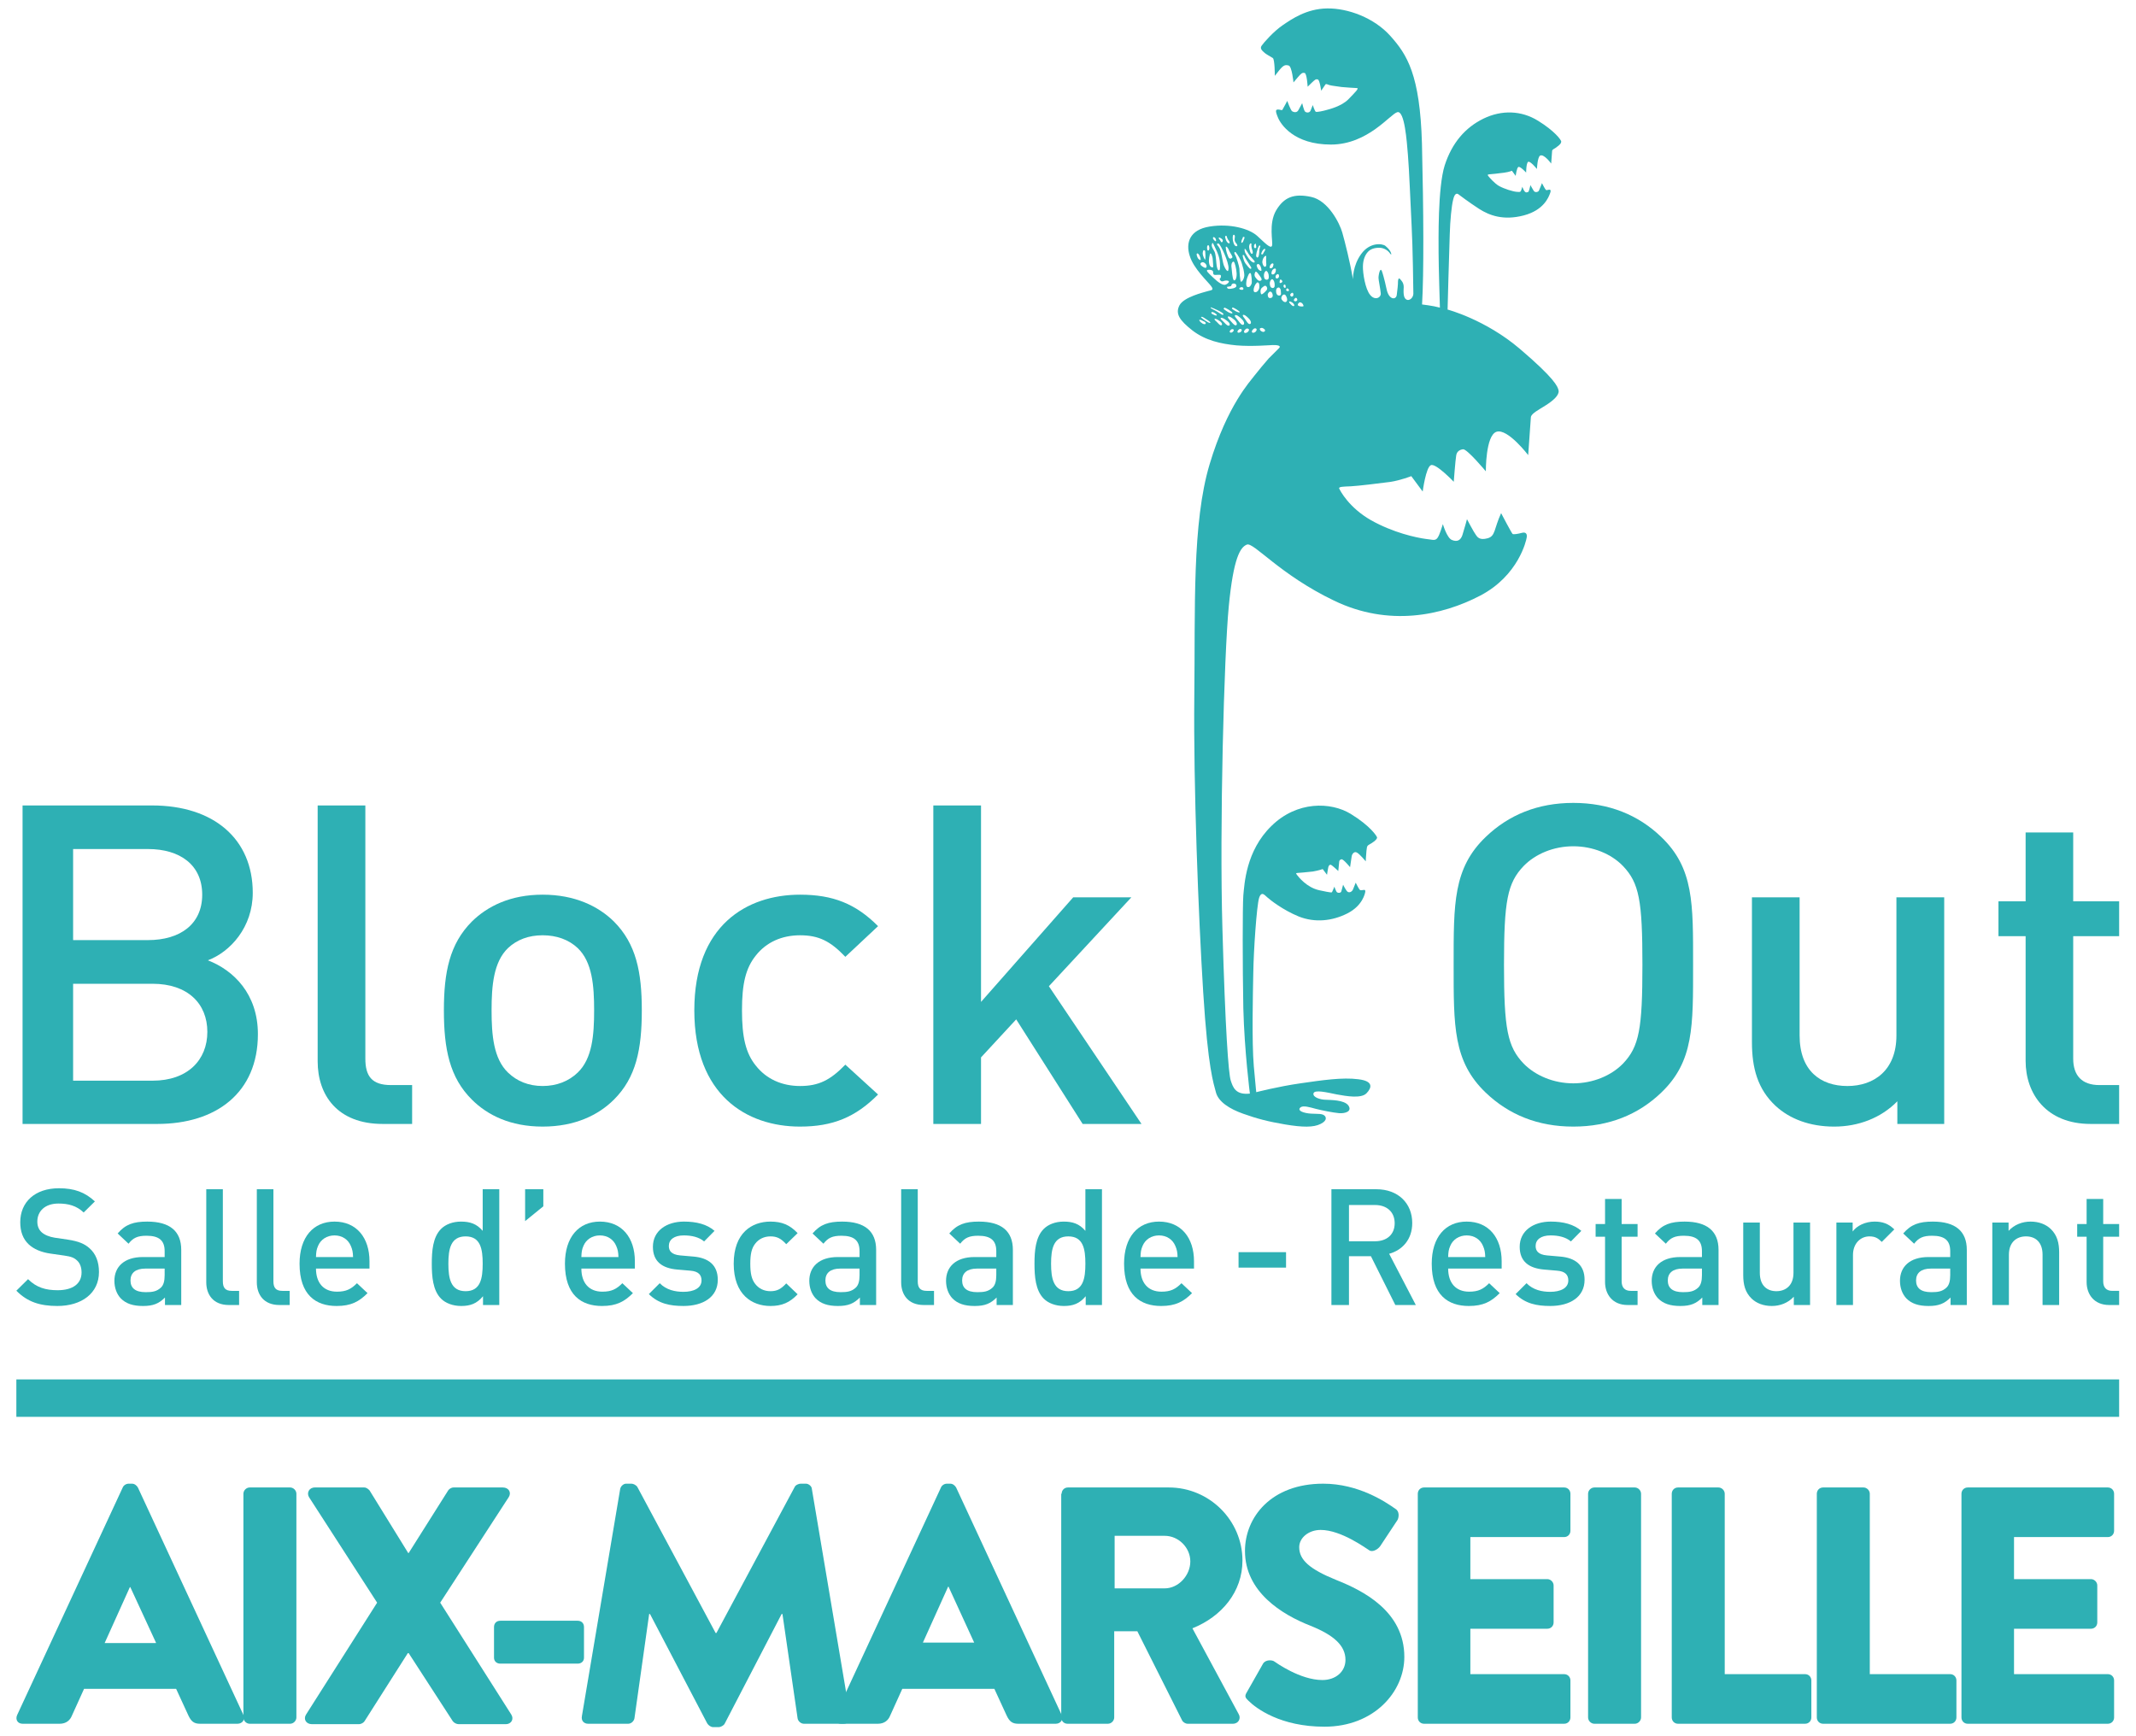 <?xml version="1.0" encoding="UTF-8" standalone="no"?><!DOCTYPE svg PUBLIC "-//W3C//DTD SVG 1.1//EN" "http://www.w3.org/Graphics/SVG/1.1/DTD/svg11.dtd"><svg width="100%" height="100%" viewBox="0 0 508 413" version="1.1" xmlns="http://www.w3.org/2000/svg" xmlns:xlink="http://www.w3.org/1999/xlink" xml:space="preserve" xmlns:serif="http://www.serif.com/" style="fill-rule:evenodd;clip-rule:evenodd;stroke-linejoin:round;stroke-miterlimit:2;"><rect id="aix-marseille" x="0.82" y="0" width="506.241" height="412.683" style="fill:none;"/><rect x="3.89" y="328.09" width="500.1" height="8.9" style="fill:#2eb0b4;"/><g><path d="M4.09,407.89l25.1,-54.1c0.2,-0.5 0.8,-0.9 1.4,-0.9l0.8,0c0.6,0 1.1,0.4 1.4,0.9l25.1,54.1c0.5,1 -0.2,2.1 -1.4,2.1l-8.9,0c-1.4,0 -2.1,-0.5 -2.8,-2l-2.9,-6.3l-21.9,0l-2.9,6.4c-0.4,1 -1.3,1.9 -2.9,1.9l-8.8,0c-1.2,0 -1.8,-1 -1.3,-2.1Zm33,-17.2l-6.1,-13.2l-0.1,0l-6,13.3l12.2,0l0,-0.1Z" style="fill:#2eb0b4;fill-rule:nonzero;"/><path d="M57.89,355.29c0,-0.8 0.7,-1.5 1.5,-1.5l9.6,0c0.8,0 1.5,0.7 1.5,1.5l0,53.2c0,0.8 -0.7,1.5 -1.5,1.5l-9.6,0c-0.8,0 -1.5,-0.7 -1.5,-1.5l0,-53.2Z" style="fill:#2eb0b4;fill-rule:nonzero;"/><path d="M89.69,381.19l-16.2,-25.1c-0.6,-1 0,-2.3 1.4,-2.3l11.7,0c0.6,0 1,0.4 1.3,0.7l9.2,14.9l0.1,0l9.4,-14.9c0.2,-0.3 0.7,-0.7 1.3,-0.7l11.7,0c1.4,0 2.1,1.2 1.4,2.3l-16.3,25.1l16.9,26.6c0.7,1.1 0,2.3 -1.3,2.3l-11.2,0c-0.5,0 -1.1,-0.3 -1.4,-0.7l-10.5,-16.2l-0.2,0l-10.3,16.2c-0.2,0.3 -0.7,0.7 -1.4,0.7l-11.1,0c-1.4,0 -2.1,-1.2 -1.4,-2.3l16.9,-26.6Z" style="fill:#2eb0b4;fill-rule:nonzero;"/><path d="M117.49,394.29l0,-7.3c0,-0.9 0.6,-1.5 1.5,-1.5l18.4,0c0.9,0 1.5,0.6 1.5,1.5l0,7.3c0,0.8 -0.6,1.4 -1.5,1.4l-18.4,0c-0.9,0 -1.5,-0.6 -1.5,-1.4Z" style="fill:#2eb0b4;fill-rule:nonzero;"/><path d="M147.49,354.19c0.1,-0.7 0.8,-1.3 1.4,-1.3l1.3,0c0.4,0 1.1,0.3 1.4,0.8l18.6,34.7l0.2,0l18.6,-34.7c0.2,-0.5 1,-0.8 1.4,-0.8l1.3,0c0.6,0 1.4,0.6 1.4,1.3l9.1,54c0.2,1 -0.6,1.8 -1.5,1.8l-9.5,0c-0.7,0 -1.4,-0.6 -1.5,-1.3l-3.6,-24.8l-0.2,0l-13.5,26c-0.2,0.5 -1,0.9 -1.4,0.9l-1.4,0c-0.5,0 -1.1,-0.4 -1.4,-0.9l-13.6,-26l-0.2,0l-3.5,24.8c-0.1,0.6 -0.7,1.3 -1.5,1.3l-9.5,0c-1,0 -1.7,-0.7 -1.5,-1.8l9.1,-54Z" style="fill:#2eb0b4;fill-rule:nonzero;"/><path d="M198.69,407.89l25.1,-54.1c0.2,-0.5 0.8,-0.9 1.4,-0.9l0.8,0c0.6,0 1.1,0.4 1.4,0.9l25.1,54.1c0.5,1 -0.2,2.1 -1.4,2.1l-8.9,0c-1.4,0 -2.1,-0.5 -2.8,-2l-2.9,-6.3l-21.9,0l-2.9,6.4c-0.4,1 -1.3,1.9 -2.9,1.9l-8.8,0c-1.1,0 -1.8,-1 -1.3,-2.1Zm33,-17.2l-6.1,-13.3l-0.1,0l-6,13.3l12.2,0Z" style="fill:#2eb0b4;fill-rule:nonzero;"/><path d="M252.49,355.29c0,-0.8 0.6,-1.5 1.5,-1.5l24,0c9.6,0 17.5,7.8 17.5,17.4c0,7.4 -4.9,13.3 -11.9,16.1l11,20.4c0.6,1 0,2.3 -1.4,2.3l-10.7,0c-0.6,0 -1.1,-0.4 -1.3,-0.7l-10.7,-21.3l-5.5,0l0,20.5c0,0.8 -0.7,1.5 -1.5,1.5l-9.6,0c-0.9,0 -1.5,-0.7 -1.5,-1.5l0,-53.2l0.1,0Zm24.5,22.5c3.3,0 6.1,-3.1 6.1,-6.4c0,-3.3 -2.8,-6.1 -6.1,-6.1l-11.9,0l0,12.5l11.9,0Z" style="fill:#2eb0b4;fill-rule:nonzero;"/><path d="M296.59,402.39l3.8,-6.7c0.6,-1 2.2,-0.9 2.7,-0.5c0.3,0.2 6.1,4.4 11.4,4.4c3.2,0 5.5,-2 5.5,-4.8c0,-3.4 -2.8,-5.9 -8.3,-8.1c-6.9,-2.7 -15.6,-8.1 -15.6,-17.8c0,-8 6.2,-16 18.6,-16c8.4,0 14.8,4.3 17.2,6c1,0.6 0.8,2 0.5,2.6l-4.1,6.2c-0.6,0.9 -2,1.6 -2.7,1c-0.7,-0.4 -6.6,-4.8 -11.5,-4.8c-2.9,0 -5.1,1.9 -5.1,4.1c0,3 2.4,5.2 8.8,7.8c6.3,2.5 16.2,7.4 16.2,18.3c0,8.3 -7.2,16.6 -19,16.6c-10.4,0 -16.2,-4.3 -18.1,-6.2c-0.7,-0.7 -1,-1 -0.3,-2.1Z" style="fill:#2eb0b4;fill-rule:nonzero;"/><path d="M337.19,355.29c0,-0.8 0.6,-1.5 1.5,-1.5l33.3,0c0.9,0 1.5,0.7 1.5,1.5l0,8.8c0,0.8 -0.6,1.5 -1.5,1.5l-22.3,0l0,10l18.3,0c0.8,0 1.5,0.7 1.5,1.5l0,8.8c0,0.9 -0.7,1.5 -1.5,1.5l-18.3,0l0,10.8l22.3,0c0.9,0 1.5,0.7 1.5,1.5l0,8.8c0,0.8 -0.6,1.5 -1.5,1.5l-33.3,0c-0.9,0 -1.5,-0.7 -1.5,-1.5l0,-53.2Z" style="fill:#2eb0b4;fill-rule:nonzero;"/><path d="M377.69,355.29c0,-0.8 0.7,-1.5 1.5,-1.5l9.6,0c0.8,0 1.5,0.7 1.5,1.5l0,53.2c0,0.8 -0.7,1.5 -1.5,1.5l-9.6,0c-0.8,0 -1.5,-0.7 -1.5,-1.5l0,-53.2Z" style="fill:#2eb0b4;fill-rule:nonzero;"/><path d="M397.59,355.29c0,-0.8 0.6,-1.5 1.5,-1.5l9.6,0c0.8,0 1.5,0.7 1.5,1.5l0,42.9l19.1,0c0.9,0 1.5,0.7 1.5,1.5l0,8.8c0,0.8 -0.6,1.5 -1.5,1.5l-30.2,0c-0.9,0 -1.5,-0.7 -1.5,-1.5l0,-53.2Z" style="fill:#2eb0b4;fill-rule:nonzero;"/><path d="M432.09,355.29c0,-0.8 0.6,-1.5 1.5,-1.5l9.6,0c0.8,0 1.5,0.7 1.5,1.5l0,42.9l19.1,0c0.9,0 1.5,0.7 1.5,1.5l0,8.8c0,0.8 -0.6,1.5 -1.5,1.5l-30.2,0c-0.9,0 -1.5,-0.7 -1.5,-1.5l0,-53.2Z" style="fill:#2eb0b4;fill-rule:nonzero;"/><path d="M466.49,355.29c0,-0.8 0.6,-1.5 1.5,-1.5l33.3,0c0.9,0 1.5,0.7 1.5,1.5l0,8.8c0,0.8 -0.6,1.5 -1.5,1.5l-22.3,0l0,10l18.3,0c0.8,0 1.5,0.7 1.5,1.5l0,8.8c0,0.9 -0.7,1.5 -1.5,1.5l-18.3,0l0,10.8l22.3,0c0.9,0 1.5,0.7 1.5,1.5l0,8.8c0,0.8 -0.6,1.5 -1.5,1.5l-33.3,0c-0.9,0 -1.5,-0.7 -1.5,-1.5l0,-53.2Z" style="fill:#2eb0b4;fill-rule:nonzero;"/></g><g id="logo-total" serif:id="logo total"><g id="logo"><path d="M36.286,233.986l-18.898,0l0,23.05l18.898,0c8.343,0 13.026,-4.925 13.026,-11.608c0,-6.733 -4.683,-11.442 -13.026,-11.442m-1.096,-32.046l-17.802,0l0,21.66l17.802,0c7.656,0 12.901,-3.783 12.901,-10.804c0,-7.051 -5.245,-10.856 -12.901,-10.856m2.222,65.386l-32.047,0l0,-75.751l30.825,0c14.684,0 23.923,8.002 23.923,20.777c0,8.174 -5.34,14.053 -10.68,16.053c6.123,2.364 11.903,7.996 11.903,17.56c0,13.92 -9.903,21.361 -23.924,21.361" style="fill:#2eb0b4;fill-rule:nonzero;"/><path d="M91.013,267.326c-10.805,0 -15.463,-6.9 -15.463,-14.876l0,-60.875l11.34,0l0,60.219c0,4.145 1.536,6.288 6.098,6.288l5.026,0l0,9.244l-7.001,0Z" style="fill:#2eb0b4;fill-rule:nonzero;"/><path d="M137.399,225.5c-2.126,-2 -5.001,-3.047 -8.345,-3.047c-3.339,0 -6.117,1.047 -8.24,3.047c-3.439,3.32 -3.904,8.951 -3.904,14.805c0,5.876 0.465,11.489 3.904,14.801c2.123,2.052 4.901,3.197 8.24,3.197c3.344,0 6.219,-1.145 8.345,-3.197c3.461,-3.312 3.901,-8.925 3.901,-14.801c0,-5.854 -0.44,-11.485 -3.901,-14.805m8.583,36.068c-3.683,3.66 -9.245,6.389 -16.928,6.389c-7.679,0 -13.118,-2.729 -16.8,-6.389c-5.341,-5.29 -6.684,-12.092 -6.684,-21.263c0,-9.046 1.343,-15.805 6.684,-21.148c3.682,-3.608 9.121,-6.361 16.8,-6.361c7.683,0 13.245,2.753 16.928,6.361c5.343,5.343 6.658,12.102 6.658,21.148c0,9.171 -1.315,15.973 -6.658,21.263" style="fill:#2eb0b4;fill-rule:nonzero;"/><path d="M190.272,267.957c-12.659,0 -25.145,-7.435 -25.145,-27.651c0,-20.221 12.486,-27.51 25.145,-27.51c7.779,0 13.215,2.122 18.554,7.487l-7.78,7.294c-3.559,-3.734 -6.313,-5.123 -10.774,-5.123c-4.365,0 -8.025,1.682 -10.466,4.754c-2.485,3.051 -3.339,6.829 -3.339,13.098c0,6.293 0.854,10.193 3.339,13.215c2.441,3.076 6.101,4.783 10.466,4.783c4.461,0 7.215,-1.414 10.774,-5.077l7.78,7.098c-5.339,5.389 -10.775,7.632 -18.554,7.632" style="fill:#2eb0b4;fill-rule:nonzero;"/><path d="M257.481,267.326l-15.801,-24.872l-8.365,9.045l0,15.827l-11.345,0l0,-75.751l11.345,0l0,46.73l21.922,-24.877l13.831,0l-19.613,21.144l22.024,32.754l-13.998,0Z" style="fill:#2eb0b4;fill-rule:nonzero;"/><path d="M385.979,205.967c-2.779,-2.88 -7.143,-4.683 -11.799,-4.683c-4.662,0 -9.003,1.803 -11.805,4.683c-3.88,4.046 -4.684,8.289 -4.684,23.509c0,15.219 0.804,19.462 4.684,23.513c2.802,2.85 7.143,4.68 11.805,4.68c4.656,0 9.02,-1.83 11.799,-4.68c3.879,-4.051 4.634,-8.294 4.634,-23.513c0,-15.22 -0.755,-19.463 -4.634,-23.509m9.099,53.919c-5.441,5.222 -12.438,8.072 -20.898,8.072c-8.466,0 -15.371,-2.85 -20.832,-8.072c-7.754,-7.436 -7.633,-15.826 -7.633,-30.41c0,-14.559 -0.121,-22.974 7.633,-30.414c5.461,-5.24 12.366,-8.094 20.832,-8.094c8.46,0 15.457,2.854 20.898,8.094c7.777,7.44 7.586,15.855 7.586,30.414c0,14.584 0.191,22.974 -7.586,30.41" style="fill:#2eb0b4;fill-rule:nonzero;"/><path d="M451.24,267.326l0,-5.39c-3.901,4 -9.317,6.022 -15.021,6.022c-5.803,0 -10.561,-1.824 -13.904,-4.901c-4.339,-4.024 -5.654,-9.118 -5.654,-15.168l0,-34.461l11.336,0l0,32.854c0,8.411 5.001,12.022 11.366,12.022c6.318,0 11.659,-3.732 11.659,-12.022l0,-32.854l11.365,0l0,53.898l-11.147,0Z" style="fill:#2eb0b4;fill-rule:nonzero;"/><path d="M497.211,267.326c-10.583,0 -15.462,-7.219 -15.462,-14.972l0,-29.682l-6.46,0l0,-8.295l6.46,0l0,-16.386l11.316,0l0,16.386l10.925,0l0,8.295l-10.925,0l0,29.122c0,3.974 2.025,6.288 6.243,6.288l4.682,0l0,9.244l-6.779,0Z" style="fill:#2eb0b4;fill-rule:nonzero;"/><path d="M310.012,72.762c0.051,0.208 -0.829,0.159 -1.143,0c-0.343,-0.147 -0.197,-0.575 0,-0.683c0.142,-0.184 0.386,-0.28 0.753,0c0.121,0.084 0.39,0.452 0.39,0.683m-1.607,-1.804c0.07,0.133 0.292,0.401 -0.051,0.624c-0.363,0.217 -0.535,0 -0.636,-0.127c-0.071,-0.121 0.197,-0.573 0.491,-0.632c0,0 0.095,0.027 0.196,0.135m-0.586,1.745c0,0.096 -0.101,0.096 -0.318,0.096c-0.193,-0.037 -0.905,-0.779 -0.905,-0.904c-0.024,-0.121 -0.024,-0.294 0.419,-0.121c0.414,0.197 0.804,0.502 0.804,0.929m-1.661,-4.126c0.292,0.075 0.514,0.489 0.342,0.611c-0.218,0.1 -0.488,0.05 -0.585,-0.097c-0.121,-0.146 0.097,-0.514 0.243,-0.514m-0.487,1.565c0.199,0.146 0.659,1.096 0.341,1.51c-0.32,0.464 -0.9,0.038 -1.169,-0.377c-0.272,-0.425 0.026,-0.891 0.219,-1.087c0.221,-0.193 0.439,-0.172 0.609,-0.046m-1.025,-0.452c0.076,0.305 -0.075,0.744 -0.655,0.572c-0.562,-0.183 -0.562,-1.171 -0.441,-1.489c0.097,-0.268 0.415,-0.439 0.636,-0.389c0.192,0.084 0.192,0.193 0.289,0.293c0.121,0.07 0.171,0.745 0.171,1.013m-0.95,-3.453c-0.318,0.025 -0.393,-0.364 -0.292,-0.636c0.071,-0.243 0.364,-0.435 0.587,-0.389c0.12,0.075 0.195,0.221 0.195,0.464c0,0.294 -0.195,0.524 -0.49,0.561m-0.318,-1.619c-0.121,0.427 -0.414,0.695 -0.732,0.657c-0.388,0 -0.268,-0.623 -0.075,-0.962c0.175,-0.318 0.59,-0.561 0.807,-0.381c0.097,0.088 0.076,0.271 0,0.686m-0.266,2.695c0.049,0.339 0.191,1.192 -0.44,1.192c-0.637,-0.037 -0.662,-0.778 -0.682,-1.147c-0.025,-0.351 0.292,-0.949 0.536,-0.949c0.317,0 0.564,0.598 0.586,0.904m-0.466,2.682c0.051,0.084 0.197,0.828 -0.485,0.887c-0.658,0.113 -0.658,-0.657 -0.658,-0.866c0,-0.166 0.341,-0.682 0.562,-0.658c0.435,0 0.537,0.454 0.581,0.637m-1.581,-1.98c0.289,0.185 0.438,0.675 0.143,1.027c-0.295,0.342 -0.976,1.037 -1.218,0.953c-0.243,-0.183 -0.341,-1.222 0.17,-1.586c0.512,-0.394 0.633,-0.536 0.905,-0.394m-0.196,10.513c0,0.159 -0.076,0.413 -0.441,0.413c-0.363,-0.019 -0.757,-0.363 -0.779,-0.535c-0.048,-0.184 -0.099,-0.388 0.39,-0.414c0.268,-0.051 0.804,0.342 0.83,0.536m-1.001,-11.793c-0.536,0.235 -0.853,-0.205 -1.294,-0.765c-0.437,-0.537 -0.075,-1.318 0.072,-1.352c0.271,-0.038 0.612,0.548 0.857,0.841c0.168,0.281 0.875,1.051 0.365,1.276m-0.758,0.418c0.415,0.122 0.415,0.62 0.393,1.193c-0.051,0.574 -0.463,1.16 -0.974,1.16c-0.54,-0.026 -0.418,-0.759 -0.222,-1.306c0.192,-0.574 0.657,-1.109 0.803,-1.047m-0.241,11.253c0,0.293 -0.37,0.683 -0.637,0.708c-0.218,0.037 -0.485,0.1 -0.511,-0.281c-0.025,-0.192 0.416,-0.695 0.632,-0.728c0.221,-0.038 0.516,0 0.516,0.301m-1.22,-10.9c-0.197,0.439 -0.418,0.878 -0.954,0.756c-0.535,-0.183 -0.242,-1.586 -0.166,-1.878c0.115,-0.342 0.632,-2.071 0.996,-1.218c0.05,0.147 0.317,1.925 0.124,2.34m-0.609,8.293c0.681,0.733 0.535,1.315 0.121,1.268c-0.415,-0.037 -0.78,-0.808 -1.096,-1.234c-0.172,-0.231 -0.708,-0.838 -0.416,-0.937c0.269,-0.097 0.732,0.218 1.391,0.903m0,2.657c0,0.306 -0.396,0.658 -0.659,0.695c-0.221,0.063 -0.463,0.109 -0.539,-0.267c0,-0.21 0.44,-0.72 0.66,-0.746c0.218,0 0.538,0.026 0.538,0.318m-1.708,-2.56c0.752,0.732 0.656,1.401 0.193,1.363c-0.435,-0.046 -0.875,-0.828 -1.267,-1.267c-0.193,-0.268 -0.806,-0.878 -0.511,-1.021c0.292,-0.159 0.827,0.184 1.585,0.925m0,2.632c0,0.234 -0.368,0.561 -0.561,0.561c-0.222,0.05 -0.44,0.125 -0.464,-0.205c-0.049,-0.197 0.363,-0.6 0.56,-0.649c0.173,-0.013 0.465,0.024 0.465,0.293m-1.733,-2.449c0.732,0.683 0.659,1.307 0.269,1.293c-0.441,-0.038 -0.904,-0.757 -1.265,-1.113c-0.222,-0.267 -0.782,-0.803 -0.538,-0.975c0.241,-0.129 0.78,0.172 1.534,0.795m-0.172,2.449c0,0.234 -0.338,0.514 -0.51,0.561c-0.218,0.025 -0.415,0.086 -0.464,-0.244c0,-0.158 0.343,-0.548 0.535,-0.561c0.176,-0.025 0.439,0 0.439,0.244m-1.585,-2.218c0.783,0.573 0.761,1.146 0.343,1.146c-0.39,0 -0.903,-0.635 -1.268,-1c-0.218,-0.197 -0.804,-0.708 -0.586,-0.828c0.247,-0.147 0.758,0.096 1.511,0.682m-1.682,0.095c0.611,0.478 0.586,0.967 0.221,0.967c-0.291,0 -0.732,-0.551 -1.001,-0.821c-0.216,-0.179 -0.681,-0.559 -0.488,-0.718c0.172,-0.085 0.611,0.125 1.268,0.572m-1.829,-1.714c-0.51,-0.332 -0.171,-0.574 0.222,-0.428c0.339,0.147 0.95,0.536 0.827,0.732c-0.17,0.192 -0.757,-0.171 -1.049,-0.304m1.318,-0.466c-0.485,-0.329 -1.682,-0.866 -1.707,-0.986c-0.045,-0.122 0.025,-0.148 0.025,-0.148c0.44,0.121 2.997,1.205 2.997,1.633c-0.047,0.463 -0.729,-0.173 -1.315,-0.499m-3.268,1.377c0.435,0.294 1.637,0.976 1.459,1.16c-0.142,0.179 -0.802,-0.268 -1.217,-0.537c-0.191,-0.146 -1.071,-0.718 -0.974,-0.807c0.121,-0.134 0.293,-0.084 0.732,0.184m0.051,0.892c0.439,0.205 0.464,0.657 -0.027,0.597c-0.489,-0.024 -1.316,-0.832 -1.17,-1c0.145,-0.17 0.808,0.219 1.197,0.403m2.121,-10.452c-1.218,-1.155 -1.955,-1.781 -1.218,-1.876c0.683,-0.075 1.167,0.179 1.167,0.452c0.025,0.317 -0.025,0.619 0.294,0.74c0.318,0.113 1.51,-0.167 1.56,0.147c0.025,0.344 0.025,0.574 -0.196,0.695c-0.244,0.146 0.126,0.719 0.488,0.719c0.37,-0.032 0.441,-0.121 0.562,-0.146c0.344,-0.07 0.928,-0.097 1.05,0.146c0.121,0.197 -0.465,0.77 -0.978,0.821c-0.536,0.033 -1.512,-0.502 -2.729,-1.698m-2.904,-3.537c0.585,-0.498 1.389,0.393 1.317,0.857c-0.07,0.487 -0.388,0.415 -0.948,0.047c-0.542,-0.326 -0.638,-0.708 -0.369,-0.904m-0.097,-0.875c0.025,0.426 -0.267,0.159 -0.586,-0.121c-0.216,-0.293 -0.561,-1.223 -0.216,-1.247c0.339,-0.022 0.776,0.903 0.802,1.368m0.511,-1.114c-0.096,-0.376 0.097,-1.084 0.246,-1.033c0.39,0.096 0.314,0.268 0.339,0.536c0.051,0.267 0.072,1.256 0,1.657c-0.05,0.38 -0.535,-0.779 -0.585,-1.16m1.217,-0.937c-0.242,-0.096 -0.287,-0.987 -0.07,-1.192c0.196,-0.222 0.342,0 0.414,0.536c0,0.477 -0.121,0.706 -0.344,0.656m0.272,2.926c-0.121,-0.95 0.146,-1.804 0.193,-2.035c0.05,-0.23 0.197,-0.255 0.273,-0.133c0.142,0.192 0.414,0.903 0.414,1.415c0,0.51 0.216,1.854 0,1.854c-0.272,0 -0.757,-0.147 -0.88,-1.101m0.633,-4.097c0,-0.315 0.146,-1.047 0.438,-0.288c0.294,0.707 1.268,2.312 1.467,3.936c0.023,0.327 0.216,2.084 -0.123,2.23c-0.343,0.147 -0.612,-0.668 -0.685,-1.781c-0.098,-1.168 -0.193,-2.219 -0.462,-2.716c-0.267,-0.477 -0.585,-0.962 -0.635,-1.381m0.342,-1.581c-0.095,-0.198 -0.05,-0.428 0.096,-0.44c0.146,0 0.294,0.109 0.441,0.279c0.1,0.173 0.243,0.595 0.1,0.695c-0.173,0.109 -0.541,-0.405 -0.637,-0.534m0.929,1.338c-0.101,-0.292 0.289,-0.292 0.435,-0.193c0.415,0.289 2.369,4.314 2.294,5.877c-0.047,1.546 -0.975,-0.294 -1.147,-0.805c-0.193,-0.489 -0.46,-2.415 -0.732,-3.377c-0.292,-0.967 -0.727,-1.235 -0.85,-1.502m0.486,-1.338c-0.121,-0.076 -0.197,-0.44 0.171,-0.293c0.243,0.095 0.709,0.389 0.709,0.656c0.023,0.268 -0.269,0.637 -0.441,0.28c-0.221,-0.354 -0.342,-0.573 -0.439,-0.643m1.637,0.289c-0.151,-0.499 -0.272,-0.831 -0.176,-0.926c0.1,-0.121 0.316,-0.193 0.342,0.025c0.05,0.172 0.222,0.682 0.393,0.878c0.218,0.168 0.465,0.78 0.193,0.78c-0.266,0 -0.536,-0.269 -0.752,-0.757m0.727,2.463c0.196,0.49 0.953,1.465 0.783,1.661c-0.172,0.192 -0.686,0.62 -1.024,-0.296c-0.416,-0.925 -0.662,-2.244 -0.486,-2.289c0.216,-0.025 0.535,0.389 0.727,0.924m0.611,4.232c-0.241,-1.306 0.342,-1.729 0.535,-1.549c0.223,0.17 0.587,1.587 0.657,2.745c0.051,1.134 -0.312,1.842 -0.657,1.645c-0.363,-0.219 -0.488,-2.486 -0.535,-2.841m0.293,-6.743c-0.146,-1.318 0.242,-1.375 0.414,-1.121c0.146,0.243 0.025,0.498 0,0.95c0,0.464 0.173,0.732 0.441,1.038c0.242,0.267 0.363,0.72 -0.147,0.599c-0.466,-0.147 -0.659,-1.14 -0.708,-1.466m2.147,0.683c-0.293,0.076 -0.05,-0.732 0.095,-0.95c0.197,-0.243 0.026,-0.452 0.273,-0.464c0.386,-0.052 0.263,0.329 0.117,0.61c-0.146,0.314 -0.193,0.682 -0.485,0.804m0.853,4.905c-0.368,-0.491 -0.59,-1.44 -0.66,-1.796c-0.025,-0.39 0.368,-0.231 0.413,0.063c0.076,0.267 0.681,1.242 1.268,2.121c0.592,0.854 0.344,0.829 0.177,0.888c-0.177,0.063 -0.98,-0.988 -1.198,-1.276m-0.292,2.535c0.121,0.804 -0.415,1.816 -0.757,1.816c-0.269,0 -0.39,-2.804 -0.39,-3.109c-0.072,-0.623 -0.706,-2.854 -1.071,-3.356c-0.294,-0.473 -0.025,-0.842 0.269,-0.452c0.338,0.426 1.071,1.54 1.388,2.611c0.339,1.076 0.485,1.707 0.561,2.49m-0.393,3.729c-0.289,0.025 -0.608,0 -0.754,-0.184c-0.146,-0.159 0.193,-0.428 0.488,-0.448c0.513,-0.026 0.583,0.562 0.266,0.632m-1.683,5.071c-0.317,-0.179 -0.854,-0.536 -0.854,-0.606c-0.024,-0.076 0.176,-0.268 0.176,-0.268c0.361,0.095 1.677,0.874 1.677,1.108c0,0.231 -0.681,-0.062 -0.999,-0.234m-1.511,-5.288c-0.489,-0.013 -0.612,-0.441 -0.438,-0.503c0.221,-0.035 0.952,-0.084 0.952,-0.267c0,-0.193 0.193,-0.511 0.537,-0.511c0.242,-0.014 0.727,0.121 0.657,0.657c-0.121,0.476 -1.268,0.624 -1.708,0.624m-1.121,4.448c0.439,0.112 1.904,1 1.904,1.28c-0.025,0.293 -0.758,-0.046 -1.126,-0.268c-0.339,-0.218 -0.95,-0.632 -0.97,-0.682c-0.031,-0.096 0.192,-0.33 0.192,-0.33m4.855,-13.253c-0.026,-0.269 -0.147,-0.683 0,-0.708c0.12,-0.062 0.437,0.537 0.579,0.708c0.203,0.342 0.517,0.803 0.688,1.025c0.269,0.293 0.854,0.975 0.975,1.084c0.121,0.158 0.192,0.498 -0.196,0.425c-0.364,-0.07 -0.854,-0.572 -1.168,-1c-0.299,-0.425 -0.832,-1.292 -0.878,-1.534m1.025,-0.975c-0.075,-0.453 0.096,-1 0.388,-1.05c0.243,0 0.123,0.412 0.123,0.597c0.048,0.23 0.095,0.695 0.191,0.892c0.126,0.159 0.294,1 -0.045,1c-0.365,0.021 -0.586,-0.962 -0.657,-1.439m1.142,-0.268c0,-0.332 0.075,-0.515 0.151,-0.535c0.116,-0.076 0.217,-0.293 0.263,-0.148c0.051,0.155 0.197,0.829 0.074,0.951c-0.171,0.205 -0.488,0.085 -0.488,-0.268m0.561,2.389c-0.193,-0.393 0.267,-1.682 0.368,-2c0.097,-0.255 0.218,-0.414 0.291,-0.612c0.123,-0.171 0.295,0.038 0.295,0.16c-0.076,0.089 -0.172,0.536 -0.222,0.77c-0.022,0.217 -0.022,0.803 -0.121,1.301c-0.098,0.527 -0.364,0.796 -0.611,0.381m1.075,2.511c0.122,0.465 0.339,1.097 -0.219,0.79c-0.589,-0.266 -0.806,-1.154 -0.78,-1.301c0.048,-0.1 0.171,-0.246 0.339,-0.267c0.221,0 0.539,0.351 0.66,0.778m0.462,-3.085c-0.098,0.059 -0.538,0.122 -0.291,-0.38c0.193,-0.511 0.535,-0.962 0.804,-0.9c0.147,0.072 0.026,0.389 -0.171,0.658c-0.148,0.268 -0.319,0.535 -0.342,0.622m0.463,0.5c0.222,-0.193 0.415,-0.18 0.343,0.17c-0.046,0.292 0,1.173 0,1.415c0.05,0.267 0.097,0.84 -0.293,0.904c-0.197,0.025 -0.49,-0.331 -0.611,-0.954c-0.072,-0.683 0.292,-1.315 0.561,-1.535m0.343,3.463c0.268,0 0.56,0.612 0.585,0.951c0.026,0.292 0.193,1.146 -0.463,1.146c-0.658,-0.02 -0.658,-0.757 -0.658,-1.097c-0.026,-0.388 0.269,-1 0.536,-1m1.025,-0.622c-0.293,0 -0.196,-0.498 -0.024,-0.791c0.17,-0.28 0.509,-0.491 0.656,-0.319c0.122,0.076 0.095,0.243 0,0.574c-0.071,0.331 -0.34,0.574 -0.632,0.536m2.244,3.502c-0.147,-0.075 -0.051,-0.54 0,-0.732c0,-0.113 0.166,-0.051 0.241,-0.071c0.102,0 0.344,0.263 0.344,0.46c0,0.146 -0.344,0.388 -0.585,0.343m0.853,0.729c-0.05,-0.147 0.096,-0.39 0.317,-0.353c0.219,0.038 0.295,0.745 0.072,0.779c-0.243,0.037 -0.364,-0.23 -0.389,-0.426m1.611,2.22c-0.125,-0.267 0.265,-0.643 0.535,-0.636c0.218,0.064 0.314,0.599 0.07,0.808c-0.241,0.193 -0.459,0.121 -0.605,-0.172m-5.101,14.948c-0.975,1.121 -2.56,3 -3.461,4.173c-0.855,1.192 -6.414,6.975 -10.609,20.986c-4.216,13.998 -3.414,34.314 -3.657,55.307c-0.222,21.045 0.976,52.191 2.119,70.362c1.147,18.24 2.463,21.584 3.024,23.777c0.586,2.242 3.269,3.949 6.465,5.075c3.194,1.143 5.826,1.85 9.998,2.557c4.172,0.687 6.707,0.733 8.416,-0.121c1.733,-0.83 1.413,-1.875 0.56,-2.218c-0.878,-0.343 -2.344,-0.05 -4.025,-0.393c-1.657,-0.339 -1.879,-0.951 -1.22,-1.385c0.634,-0.415 2.073,0 3.512,0.39c1.466,0.388 4.244,0.923 5.607,1.045c1.365,0.096 3.174,-0.389 2.173,-1.85c-1.026,-1.347 -4.244,-1.271 -5.415,-1.347c-1.122,0 -3.097,-0.556 -2.876,-1.511c0.244,-0.949 3.169,-0.242 5.559,0.248c2.39,0.439 5.756,0.999 7.026,-0.248c1.266,-1.288 1.803,-2.925 -1.929,-3.364c-3.733,-0.49 -8.558,0.217 -13.802,0.976c-5.268,0.755 -10.462,2.099 -10.462,2.099c0,0 -0.051,-0.321 -0.585,-6.222c-0.49,-5.85 -0.217,-17.024 -0.121,-22.141c0.072,-5.223 0.804,-16.027 1.387,-17.856c0.613,-1.803 1.436,-0.485 1.998,-0.072c0.54,0.491 3.612,2.951 7.44,4.512c3.809,1.51 7.951,1.097 11.587,-0.757c3.607,-1.854 4.168,-4.755 4.218,-5.122c0.047,-0.339 -0.05,-0.532 -0.415,-0.436c-0.418,0.022 -0.71,0.168 -0.903,-0.05c-0.193,-0.171 -0.954,-1.682 -0.954,-1.682c0,0 -0.384,0.951 -0.657,1.636c-0.269,0.557 -0.823,0.775 -1.217,0.557c-0.389,-0.193 -1.122,-1.708 -1.122,-1.708c0,0 -0.268,1.076 -0.414,1.562c-0.146,0.438 -0.733,0.438 -1.026,0.246c-0.267,-0.221 -0.632,-1.342 -0.632,-1.342c0,0 -0.463,1.146 -0.539,1.242c-0.076,0.171 -0.076,0.246 -3.026,-0.389c-3.046,-0.657 -4.995,-3.219 -5.335,-3.657c-0.369,-0.465 -0.151,-0.416 0.141,-0.465c0.32,0 2.076,-0.172 3.658,-0.343c1.536,-0.268 2.318,-0.582 2.318,-0.582l1.027,1.364c0,0 0.197,-1.364 0.292,-1.732c0.07,-0.46 0.389,-0.754 0.631,-0.632c0.247,0.045 1.758,1.465 1.758,1.465c0,0 0.172,-1.587 0.197,-1.955c0.02,-0.439 0.07,-0.707 0.536,-0.829c0.414,-0.171 2.07,1.879 2.07,1.879c0,0 0.269,-1.808 0.366,-2.465c0.048,-0.657 0.635,-1.389 1.246,-1.024c0.657,0.318 2.121,2.096 2.121,2.096c0,0 0.026,-1.193 0.168,-2.535c0.146,-1.391 0.202,-1.143 1.246,-1.804c1.051,-0.657 1.314,-1.123 1.269,-1.364c-0.072,-0.294 -1.536,-2.683 -6.268,-5.587c-4.734,-2.879 -12.776,-3.098 -18.853,2.878c-6.071,5.905 -6.415,13.83 -6.682,16.509c-0.193,2.707 -0.193,16.609 0,26.854c0.267,10.244 1.561,20.29 1.561,20.29c-3.389,0.368 -4.021,-1.464 -4.558,-3.121c-0.539,-1.707 -1.296,-12.022 -1.979,-36.218c-0.706,-24.142 0.394,-64.942 1.515,-76.55c1.122,-11.634 2.754,-14.073 4.294,-14.685c1.582,-0.681 7.778,7.098 20.731,13.316c12.971,6.27 25.652,3.586 34.799,-1.197c9.093,-4.777 10.921,-13.092 11.023,-13.775c0.146,-0.683 -0.047,-1.44 -1.126,-1.146c-1.067,0.293 -1.996,0.389 -2.193,0.293c-0.193,-0.072 -2.757,-4.976 -2.757,-4.976c-1.73,3.757 -1.315,5.465 -3.22,5.977c-1.924,0.535 -2.435,-0.295 -2.802,-0.831c-0.415,-0.509 -2.097,-3.707 -2.097,-3.707c0,0 -0.682,2.537 -1.097,3.804c-0.44,1.269 -1.272,1.636 -2.464,1.146c-1.193,-0.412 -2.172,-3.778 -2.172,-3.778c-1.44,4.607 -1.485,3.778 -3.975,3.535c-2.415,-0.317 -7.851,-1.509 -13.118,-4.464c-5.245,-2.996 -7.34,-7.022 -7.564,-7.536c-0.217,-0.461 1.102,-0.461 2.759,-0.531c1.658,-0.076 7.021,-0.733 9.435,-1.051c2.39,-0.369 4.951,-1.364 4.951,-1.364l2.709,3.658c0,0 0.756,-5.759 1.95,-6.269c1.17,-0.54 5.438,3.95 5.438,3.95c0,0 0.39,-5.098 0.562,-6.098c0.1,-1.024 0.732,-1.51 1.637,-1.635c0.949,-0.142 5.434,5.246 5.434,5.246c0,0 -0.071,-8.548 2.537,-9.406c2.637,-0.875 7.536,5.553 7.536,5.553c0,0 0.587,-8.181 0.638,-9.038c0.12,-0.876 1.851,-1.733 3.606,-2.851c1.756,-1.122 3.096,-2.342 2.999,-3.393c-0.146,-1.021 -1.024,-2.996 -9.264,-10.023c-8.219,-6.984 -17.149,-9.315 -17.149,-9.315c0,0 0.126,-5.218 0.196,-7.427c0.072,-2.18 0.197,-7.131 0.318,-10.469c0.098,-3.295 0.415,-6.687 0.804,-8.225c0.345,-1.535 0.855,-1.535 1.196,-1.339c0.291,0.219 2.608,1.976 5.023,3.536c2.415,1.536 5.733,2.792 10.562,1.536c4.799,-1.255 5.926,-4.35 6.263,-5.242c0.345,-0.867 0,-0.951 -0.337,-0.867c-0.344,0.074 -0.537,0.159 -0.662,0.012c-0.167,-0.121 -0.921,-1.585 -0.921,-1.585c0,0 -0.59,1.524 -0.736,1.816c-0.193,0.305 -0.903,0.502 -1.217,0.012c-0.32,-0.464 -0.783,-1.364 -0.783,-1.364c-0.434,1.682 -0.339,1.633 -0.925,1.733c-0.583,0.083 -0.999,-1.344 -0.999,-1.344c-0.415,1.293 -0.319,1.293 -1.244,1.222c-0.974,-0.051 -3.075,-0.732 -4.244,-1.368c-1.1,-0.594 -2.414,-2.122 -2.609,-2.39c-0.219,-0.243 -0.174,-0.402 0.195,-0.414c0.34,-0.026 2.314,-0.205 3.557,-0.389c1.247,-0.172 1.858,-0.464 1.858,-0.464l0.899,1.221c0,0 0.244,-1.929 0.638,-2.121c0.459,-0.197 1.848,1.339 1.848,1.339c0,0 0,-2.293 0.49,-2.561c0.515,-0.244 2.076,1.707 2.076,1.707c0,0 0.116,-2.854 0.778,-3.196c0.928,-0.436 2.611,1.903 2.611,1.903c0,0 0.193,-2.645 0.218,-2.925c0.026,-0.319 0.026,-0.319 0.853,-0.828c1.173,-0.808 1.268,-1.102 1.318,-1.44c0.072,-0.368 -1.587,-2.574 -5.511,-4.987c-3.955,-2.466 -8.658,-2.608 -12.977,-0.512c-4.34,2.122 -7.485,5.767 -9.218,11.106c-1.682,5.268 -1.46,17.986 -1.46,20.89c0,2.925 0.314,12.96 0.314,12.96c-1.56,-0.439 -4.244,-0.754 -4.244,-0.754c0.44,-7.549 0.37,-21.776 -0.025,-38.242c-0.464,-16.471 -3.561,-21.191 -7.487,-25.594c-3.9,-4.378 -10.193,-6.658 -15.073,-6.571c-4.874,0.06 -8.41,2.525 -10.556,3.986c-2.174,1.475 -4.538,4.171 -5.023,4.891c-0.536,0.745 0.364,1.339 0.754,1.72c0.222,0.218 1.414,0.899 1.904,1.192c0.488,0.246 0.488,4.243 0.488,4.243l1.097,-1.388c0.976,-1.186 1.41,-1.294 2.218,-1.059c0.758,0.229 1.122,4.009 1.122,4.009c0,0 0.273,-0.327 1.05,-1.244c0.804,-0.911 1.001,-1.122 1.607,-1c0.535,0.121 0.713,3.268 0.713,3.268l0.944,-0.924c0.929,-0.879 1.005,-0.904 1.465,-0.808c0.465,0.101 0.807,2.686 0.807,2.686c0,0 0.951,-1.418 1.047,-1.539c0.146,-0.121 0.414,0.025 0.925,0.196c0.49,0.159 1.883,0.293 2.903,0.46c1.052,0.113 3.001,0.21 3.612,0.248c0.632,0.024 -0.463,1.058 -2.05,2.708c-1.632,1.618 -4.512,2.338 -5.169,2.509c-0.66,0.197 -2.317,0.574 -2.56,0.416c-0.268,-0.219 -0.707,-1.586 -0.707,-1.586c0,0 -0.273,0.706 -0.536,1.343c-0.297,0.607 -1.075,0.46 -1.319,0.179c-0.266,-0.276 -0.662,-1.975 -0.662,-1.975c0,0 -0.509,0.942 -0.897,1.649c-0.39,0.72 -1.122,0.49 -1.487,0.28c-0.344,-0.209 -1.175,-2.473 -1.175,-2.473c0,0 -0.682,1.352 -1.001,1.851c-0.263,0.513 -0.142,0.342 -0.946,0.22c-0.852,-0.1 -0.953,0.218 -0.272,1.855c0.657,1.644 3.804,6.46 12.608,6.46c8.83,0 14.125,-7.29 15.807,-7.703c1.728,-0.419 2.242,6.913 2.511,10.156c0.292,3.339 0.631,12.081 0.878,16.801c0.267,4.733 0.415,15.316 0.415,16.24c-0.025,0.954 -1.001,1.821 -1.709,1.343c-0.732,-0.471 -0.636,-1.904 -0.585,-2.95c0,-1.05 -0.586,-1.598 -0.929,-1.949c-0.314,-0.368 -0.44,0.351 -0.44,0.753c0.026,0.394 -0.121,1.942 -0.288,3.1c-0.172,1.219 -1.879,1.193 -2.415,-1.393c-0.539,-2.536 -1,-3.996 -1.146,-4.365c-0.197,-0.329 -0.243,-0.329 -0.439,-0.025c-0.172,0.319 -0.339,1.242 -0.339,1.659c-0.026,0.426 0.434,2.577 0.535,3.685c0.12,1.034 -1.343,1.855 -2.516,0.415c-1.192,-1.439 -1.756,-5.198 -1.727,-6.78c0.024,-1.61 0.535,-2.733 1.146,-3.414c0.581,-0.686 1.537,-1.025 2.682,-1.025c1.169,-0.026 2.098,0.656 2.485,1.167c0.345,0.515 0.561,0.611 0.364,0.05c-0.191,-0.535 -0.56,-1.012 -1.338,-1.67c-0.757,-0.597 -3.708,-0.886 -5.733,1.913c-2.07,2.808 -1.975,6.026 -1.975,6.026c-0.655,-3.939 -1.904,-8.889 -2.535,-11.098c-0.608,-2.193 -3.34,-7.633 -7.412,-8.487c-4.101,-0.877 -6.465,0.065 -8.344,3.244c-1.824,3.184 -0.682,7.49 -0.949,8.34c-0.268,0.904 -1.683,-0.619 -3.562,-2.339c-1.924,-1.708 -6.462,-2.976 -11.289,-2.193c-4.779,0.753 -5.708,3.913 -4.734,6.946c0.903,3.076 4.415,6.244 5.122,7.257c0.733,1.012 -0.021,0.892 -0.853,1.159c-0.85,0.268 -5.658,1.377 -6.704,3.377c-1.026,1.987 0,3.549 3.071,5.963c3.122,2.414 6.804,3.198 10.488,3.56c3.701,0.319 8.072,-0.074 8.607,-0.074c0.536,-0.022 2.243,0 1.514,0.732l-2.418,2.414Z" style="fill:#2eb0b4;fill-rule:nonzero;"/></g><g id="slogan"><path d="M21.294,296.895c-1.16,-1.045 -2.591,-1.663 -5.144,-2.05l-3.133,-0.463c-1.276,-0.194 -2.397,-0.658 -3.093,-1.277c-0.735,-0.658 -1.045,-1.548 -1.045,-2.553c0,-2.436 1.779,-4.293 5.028,-4.293c2.32,0 4.292,0.502 5.995,2.127l2.668,-2.63c-2.359,-2.204 -4.912,-3.132 -8.547,-3.132c-5.724,0 -9.205,3.287 -9.205,8.082c0,2.244 0.658,3.984 2.011,5.26c1.199,1.123 2.979,1.896 5.221,2.205l3.249,0.464c1.624,0.232 2.32,0.503 3.017,1.16c0.734,0.658 1.082,1.663 1.082,2.863c0,2.668 -2.088,4.216 -5.684,4.216c-2.824,0 -5.028,-0.62 -7.04,-2.631l-2.784,2.747c2.63,2.668 5.607,3.634 9.747,3.634c5.761,0 9.901,-3.016 9.901,-8.082c0,-2.36 -0.736,-4.332 -2.244,-5.647" style="fill:#2eb0b4;fill-rule:nonzero;"/><path d="M39.158,303.315c0,1.393 -0.271,2.321 -0.851,2.9c-1.045,1.006 -2.165,1.122 -3.674,1.122c-2.476,0 -3.598,-1.006 -3.598,-2.784c0,-1.779 1.199,-2.824 3.52,-2.824l4.603,0l0,1.586Zm-4.139,-12.763c-3.248,0 -5.182,0.658 -7.038,2.823l2.59,2.437c1.084,-1.392 2.128,-1.895 4.294,-1.895c3.055,0 4.293,1.199 4.293,3.674l0,1.392l-5.183,0c-4.486,0 -6.768,2.359 -6.768,5.648c0,1.661 0.542,3.17 1.547,4.214c1.199,1.2 2.824,1.779 5.26,1.779c2.437,0 3.79,-0.579 5.221,-2.011l0,1.779l3.868,0l0,-13.11c0,-4.448 -2.708,-6.73 -8.084,-6.73" style="fill:#2eb0b4;fill-rule:nonzero;"/><path d="M53,304.746l0,-21.89l-3.945,0l0,22.122c0,2.9 1.624,5.415 5.375,5.415l2.437,0l0,-3.364l-1.741,0c-1.585,0 -2.126,-0.775 -2.126,-2.283" style="fill:#2eb0b4;fill-rule:nonzero;"/><path d="M65.025,304.746l0,-21.89l-3.945,0l0,22.122c0,2.9 1.624,5.415 5.376,5.415l2.437,0l0,-3.364l-1.741,0c-1.586,0 -2.127,-0.775 -2.127,-2.283" style="fill:#2eb0b4;fill-rule:nonzero;"/><path d="M75.15,298.983c0.039,-1.199 0.116,-1.779 0.503,-2.668c0.618,-1.47 2.049,-2.476 3.906,-2.476c1.856,0 3.248,1.006 3.868,2.476c0.386,0.889 0.502,1.469 0.541,2.668l-8.818,0Zm4.409,-8.431c-5.028,0 -8.316,3.674 -8.316,10.017c0,7.464 3.907,10.056 8.819,10.056c3.442,0 5.337,-1.044 7.348,-3.056l-2.514,-2.359c-1.392,1.392 -2.553,2.011 -4.757,2.011c-3.21,0 -4.989,-2.127 -4.989,-5.492l12.724,0l0,-1.74c0,-5.569 -3.055,-9.437 -8.315,-9.437" style="fill:#2eb0b4;fill-rule:nonzero;"/><path d="M110.736,307.105c-3.559,0 -4.1,-3.055 -4.1,-6.536c0,-3.481 0.541,-6.498 4.1,-6.498c3.558,0 4.061,3.017 4.061,6.498c0,3.481 -0.503,6.536 -4.061,6.536m4.061,-14.348c-1.432,-1.703 -3.056,-2.204 -5.144,-2.204c-1.972,0 -3.674,0.656 -4.757,1.74c-1.972,1.972 -2.204,5.298 -2.204,8.276c0,2.978 0.232,6.343 2.204,8.315c1.083,1.083 2.824,1.74 4.796,1.74c2.127,0 3.712,-0.541 5.182,-2.32l0,2.088l3.868,0l0,-27.536l-3.945,0l0,9.901Z" style="fill:#2eb0b4;fill-rule:nonzero;"/><path d="M124.887,290.436l4.331,-3.519l0,-4.061l-4.331,0l0,7.58Z" style="fill:#2eb0b4;fill-rule:nonzero;"/><path d="M138.266,298.983c0.039,-1.199 0.116,-1.779 0.503,-2.668c0.619,-1.47 2.049,-2.476 3.906,-2.476c1.856,0 3.248,1.006 3.868,2.476c0.387,0.889 0.503,1.469 0.541,2.668l-8.818,0Zm4.409,-8.431c-5.028,0 -8.315,3.674 -8.315,10.017c0,7.464 3.906,10.056 8.818,10.056c3.442,0 5.337,-1.044 7.348,-3.056l-2.514,-2.359c-1.392,1.392 -2.553,2.011 -4.757,2.011c-3.21,0 -4.989,-2.127 -4.989,-5.492l12.724,0l0,-1.74c0,-5.569 -3.055,-9.437 -8.315,-9.437" style="fill:#2eb0b4;fill-rule:nonzero;"/><path d="M164.871,298.867l-3.095,-0.271c-2.088,-0.193 -2.707,-1.082 -2.707,-2.242c0,-1.47 1.199,-2.515 3.558,-2.515c1.857,0 3.597,0.387 4.834,1.432l2.476,-2.515c-1.818,-1.585 -4.332,-2.204 -7.272,-2.204c-4.099,0 -7.386,2.166 -7.386,5.994c0,3.443 2.128,5.105 5.801,5.415l3.133,0.271c1.895,0.155 2.63,1.005 2.63,2.321c0,1.855 -1.895,2.707 -4.294,2.707c-1.933,0 -4.061,-0.425 -5.646,-2.05l-2.591,2.591c2.32,2.283 5.028,2.824 8.237,2.824c4.68,0 8.161,-2.128 8.161,-6.227c0,-3.481 -2.166,-5.222 -5.839,-5.531" style="fill:#2eb0b4;fill-rule:nonzero;"/><path d="M183.237,294.071c1.547,0 2.514,0.504 3.752,1.857l2.707,-2.63c-1.856,-1.972 -3.752,-2.746 -6.459,-2.746c-4.409,0 -8.741,2.668 -8.741,10.017c0,7.348 4.332,10.055 8.741,10.055c2.707,0 4.603,-0.811 6.459,-2.784l-2.707,-2.591c-1.238,1.353 -2.205,1.856 -3.752,1.856c-1.508,0 -2.784,-0.619 -3.635,-1.74c-0.851,-1.083 -1.161,-2.514 -1.161,-4.796c0,-2.282 0.31,-3.674 1.161,-4.757c0.851,-1.121 2.127,-1.741 3.635,-1.741" style="fill:#2eb0b4;fill-rule:nonzero;"/><path d="M204.425,303.315c0,1.393 -0.271,2.321 -0.851,2.9c-1.044,1.006 -2.166,1.122 -3.675,1.122c-2.474,0 -3.596,-1.006 -3.596,-2.784c0,-1.779 1.199,-2.824 3.519,-2.824l4.603,0l0,1.586Zm-4.138,-12.763c-3.249,0 -5.183,0.658 -7.039,2.823l2.591,2.437c1.083,-1.392 2.127,-1.895 4.293,-1.895c3.055,0 4.293,1.199 4.293,3.674l0,1.392l-5.182,0c-4.486,0 -6.769,2.359 -6.769,5.648c0,1.661 0.542,3.17 1.548,4.214c1.199,1.2 2.823,1.779 5.26,1.779c2.436,0 3.789,-0.579 5.221,-2.011l0,1.779l3.867,0l0,-13.11c0,-4.448 -2.707,-6.73 -8.083,-6.73" style="fill:#2eb0b4;fill-rule:nonzero;"/><path d="M218.267,304.746l0,-21.89l-3.945,0l0,22.122c0,2.9 1.624,5.415 5.376,5.415l2.436,0l0,-3.364l-1.739,0c-1.587,0 -2.128,-0.775 -2.128,-2.283" style="fill:#2eb0b4;fill-rule:nonzero;"/><path d="M236.945,303.315c0,1.393 -0.272,2.321 -0.852,2.9c-1.044,1.006 -2.165,1.122 -3.673,1.122c-2.476,0 -3.597,-1.006 -3.597,-2.784c0,-1.779 1.198,-2.824 3.52,-2.824l4.602,0l0,1.586Zm-4.138,-12.763c-3.249,0 -5.183,0.658 -7.04,2.823l2.592,2.437c1.082,-1.392 2.127,-1.895 4.293,-1.895c3.055,0 4.293,1.199 4.293,3.674l0,1.392l-5.183,0c-4.486,0 -6.767,2.359 -6.767,5.648c0,1.661 0.54,3.17 1.545,4.214c1.2,1.2 2.824,1.779 5.26,1.779c2.437,0 3.791,-0.579 5.222,-2.011l0,1.779l3.867,0l0,-13.11c0,-4.448 -2.707,-6.73 -8.082,-6.73" style="fill:#2eb0b4;fill-rule:nonzero;"/><path d="M254.074,307.105c-3.558,0 -4.1,-3.055 -4.1,-6.536c0,-3.481 0.542,-6.498 4.1,-6.498c3.558,0 4.061,3.017 4.061,6.498c0,3.481 -0.503,6.536 -4.061,6.536m4.061,-14.348c-1.432,-1.703 -3.055,-2.204 -5.144,-2.204c-1.972,0 -3.674,0.656 -4.757,1.74c-1.972,1.972 -2.204,5.298 -2.204,8.276c0,2.978 0.232,6.343 2.204,8.315c1.083,1.083 2.824,1.74 4.796,1.74c2.127,0 3.712,-0.541 5.182,-2.32l0,2.088l3.867,0l0,-27.536l-3.944,0l0,9.901Z" style="fill:#2eb0b4;fill-rule:nonzero;"/><path d="M271.241,298.983c0.039,-1.199 0.116,-1.779 0.504,-2.668c0.618,-1.47 2.049,-2.476 3.906,-2.476c1.856,0 3.249,1.006 3.868,2.476c0.387,0.889 0.503,1.469 0.541,2.668l-8.819,0Zm4.41,-8.431c-5.029,0 -8.315,3.674 -8.315,10.017c0,7.464 3.905,10.056 8.817,10.056c3.443,0 5.338,-1.044 7.349,-3.056l-2.515,-2.359c-1.391,1.392 -2.552,2.011 -4.757,2.011c-3.209,0 -4.989,-2.127 -4.989,-5.492l12.726,0l0,-1.74c0,-5.569 -3.057,-9.437 -8.316,-9.437" style="fill:#2eb0b4;fill-rule:nonzero;"/><rect x="294.563" y="297.823" width="11.294" height="3.674" style="fill:#2eb0b4;"/><path d="M320.825,295.232l0,-8.625l6.189,0c2.784,0 4.68,1.624 4.68,4.332c0,2.707 -1.896,4.293 -4.68,4.293l-6.189,0Zm15.045,-4.332c0,-4.68 -3.326,-8.044 -8.547,-8.044l-10.675,0l0,27.537l4.177,0l0,-11.604l5.221,0l5.802,11.604l4.873,0l-6.343,-12.184c3.093,-0.849 5.492,-3.364 5.492,-7.309" style="fill:#2eb0b4;fill-rule:nonzero;"/><path d="M344.412,298.983c0.039,-1.199 0.116,-1.779 0.504,-2.668c0.618,-1.47 2.048,-2.476 3.905,-2.476c1.857,0 3.249,1.006 3.868,2.476c0.387,0.889 0.503,1.469 0.541,2.668l-8.818,0Zm4.409,-8.431c-5.028,0 -8.315,3.674 -8.315,10.017c0,7.464 3.906,10.056 8.818,10.056c3.442,0 5.338,-1.044 7.348,-3.056l-2.514,-2.359c-1.392,1.392 -2.553,2.011 -4.757,2.011c-3.209,0 -4.989,-2.127 -4.989,-5.492l12.725,0l0,-1.74c0,-5.569 -3.056,-9.437 -8.316,-9.437" style="fill:#2eb0b4;fill-rule:nonzero;"/><path d="M371.017,298.867l-3.093,-0.271c-2.089,-0.193 -2.709,-1.082 -2.709,-2.242c0,-1.47 1.2,-2.515 3.559,-2.515c1.857,0 3.597,0.387 4.834,1.432l2.476,-2.515c-1.819,-1.585 -4.332,-2.204 -7.272,-2.204c-4.1,0 -7.386,2.166 -7.386,5.994c0,3.443 2.127,5.105 5.801,5.415l3.132,0.271c1.896,0.155 2.631,1.005 2.631,2.321c0,1.855 -1.895,2.707 -4.294,2.707c-1.933,0 -4.061,-0.425 -5.645,-2.05l-2.593,2.591c2.321,2.283 5.029,2.824 8.238,2.824c4.681,0 8.161,-2.128 8.161,-6.227c0,-3.481 -2.166,-5.222 -5.84,-5.531" style="fill:#2eb0b4;fill-rule:nonzero;"/><path d="M385.671,285.176l-3.945,0l0,5.956l-2.243,0l0,3.016l2.243,0l0,10.792c0,2.822 1.701,5.453 5.376,5.453l2.359,0l0,-3.365l-1.624,0c-1.47,0 -2.166,-0.851 -2.166,-2.282l0,-10.598l3.79,0l0,-3.016l-3.79,0l0,-5.956Z" style="fill:#2eb0b4;fill-rule:nonzero;"/><path d="M404.769,303.315c0,1.393 -0.27,2.321 -0.85,2.9c-1.044,1.006 -2.166,1.122 -3.674,1.122c-2.475,0 -3.597,-1.006 -3.597,-2.784c0,-1.779 1.199,-2.824 3.52,-2.824l4.601,0l0,1.586Zm-4.137,-12.763c-3.248,0 -5.183,0.658 -7.04,2.823l2.592,2.437c1.083,-1.392 2.127,-1.895 4.293,-1.895c3.055,0 4.292,1.199 4.292,3.674l0,1.392l-5.182,0c-4.486,0 -6.767,2.359 -6.767,5.648c0,1.661 0.54,3.17 1.546,4.214c1.199,1.2 2.823,1.779 5.26,1.779c2.437,0 3.79,-0.579 5.222,-2.011l0,1.779l3.867,0l0,-13.11c0,-4.448 -2.707,-6.73 -8.083,-6.73" style="fill:#2eb0b4;fill-rule:nonzero;"/><path d="M426.54,302.735c0,3.016 -1.857,4.37 -4.061,4.37c-2.205,0 -3.944,-1.315 -3.944,-4.37l0,-11.95l-3.945,0l0,12.53c0,2.204 0.463,4.061 1.972,5.53c1.16,1.122 2.824,1.779 4.834,1.779c1.973,0 3.867,-0.734 5.221,-2.204l0,1.972l3.868,0l0,-19.607l-3.945,0l0,11.95Z" style="fill:#2eb0b4;fill-rule:nonzero;"/><path d="M440.614,292.911l0,-2.127l-3.868,0l0,19.608l3.945,0l0,-11.912c0,-2.707 1.78,-4.409 3.906,-4.409c1.354,0 2.05,0.427 2.94,1.315l2.978,-2.977c-1.355,-1.355 -2.784,-1.857 -4.68,-1.857c-2.205,0 -4.216,0.966 -5.221,2.359" style="fill:#2eb0b4;fill-rule:nonzero;"/><path d="M463.815,303.315c0,1.393 -0.272,2.321 -0.852,2.9c-1.044,1.006 -2.165,1.122 -3.673,1.122c-2.476,0 -3.597,-1.006 -3.597,-2.784c0,-1.779 1.199,-2.824 3.52,-2.824l4.602,0l0,1.586Zm-4.138,-12.763c-3.249,0 -5.183,0.658 -7.04,2.823l2.592,2.437c1.082,-1.392 2.127,-1.895 4.293,-1.895c3.055,0 4.293,1.199 4.293,3.674l0,1.392l-5.183,0c-4.486,0 -6.767,2.359 -6.767,5.648c0,1.661 0.54,3.17 1.545,4.214c1.2,1.2 2.824,1.779 5.26,1.779c2.437,0 3.791,-0.579 5.222,-2.011l0,1.779l3.867,0l0,-13.11c0,-4.448 -2.707,-6.73 -8.082,-6.73" style="fill:#2eb0b4;fill-rule:nonzero;"/><path d="M482.916,290.552c-1.973,0 -3.867,0.735 -5.221,2.205l0,-1.973l-3.868,0l0,19.609l3.946,0l0,-11.952c0,-3.016 1.857,-4.37 4.06,-4.37c2.205,0 3.945,1.316 3.945,4.37l0,11.952l3.946,0l0,-12.532c0,-2.204 -0.464,-4.061 -1.973,-5.529c-1.161,-1.123 -2.823,-1.78 -4.835,-1.78" style="fill:#2eb0b4;fill-rule:nonzero;"/><path d="M503.99,294.149l0,-3.017l-3.79,0l0,-5.955l-3.945,0l0,5.955l-2.243,0l0,3.017l2.243,0l0,10.791c0,2.823 1.701,5.453 5.376,5.453l2.359,0l0,-3.365l-1.625,0c-1.469,0 -2.165,-0.852 -2.165,-2.282l0,-10.597l3.79,0Z" style="fill:#2eb0b4;fill-rule:nonzero;"/></g></g></svg>
